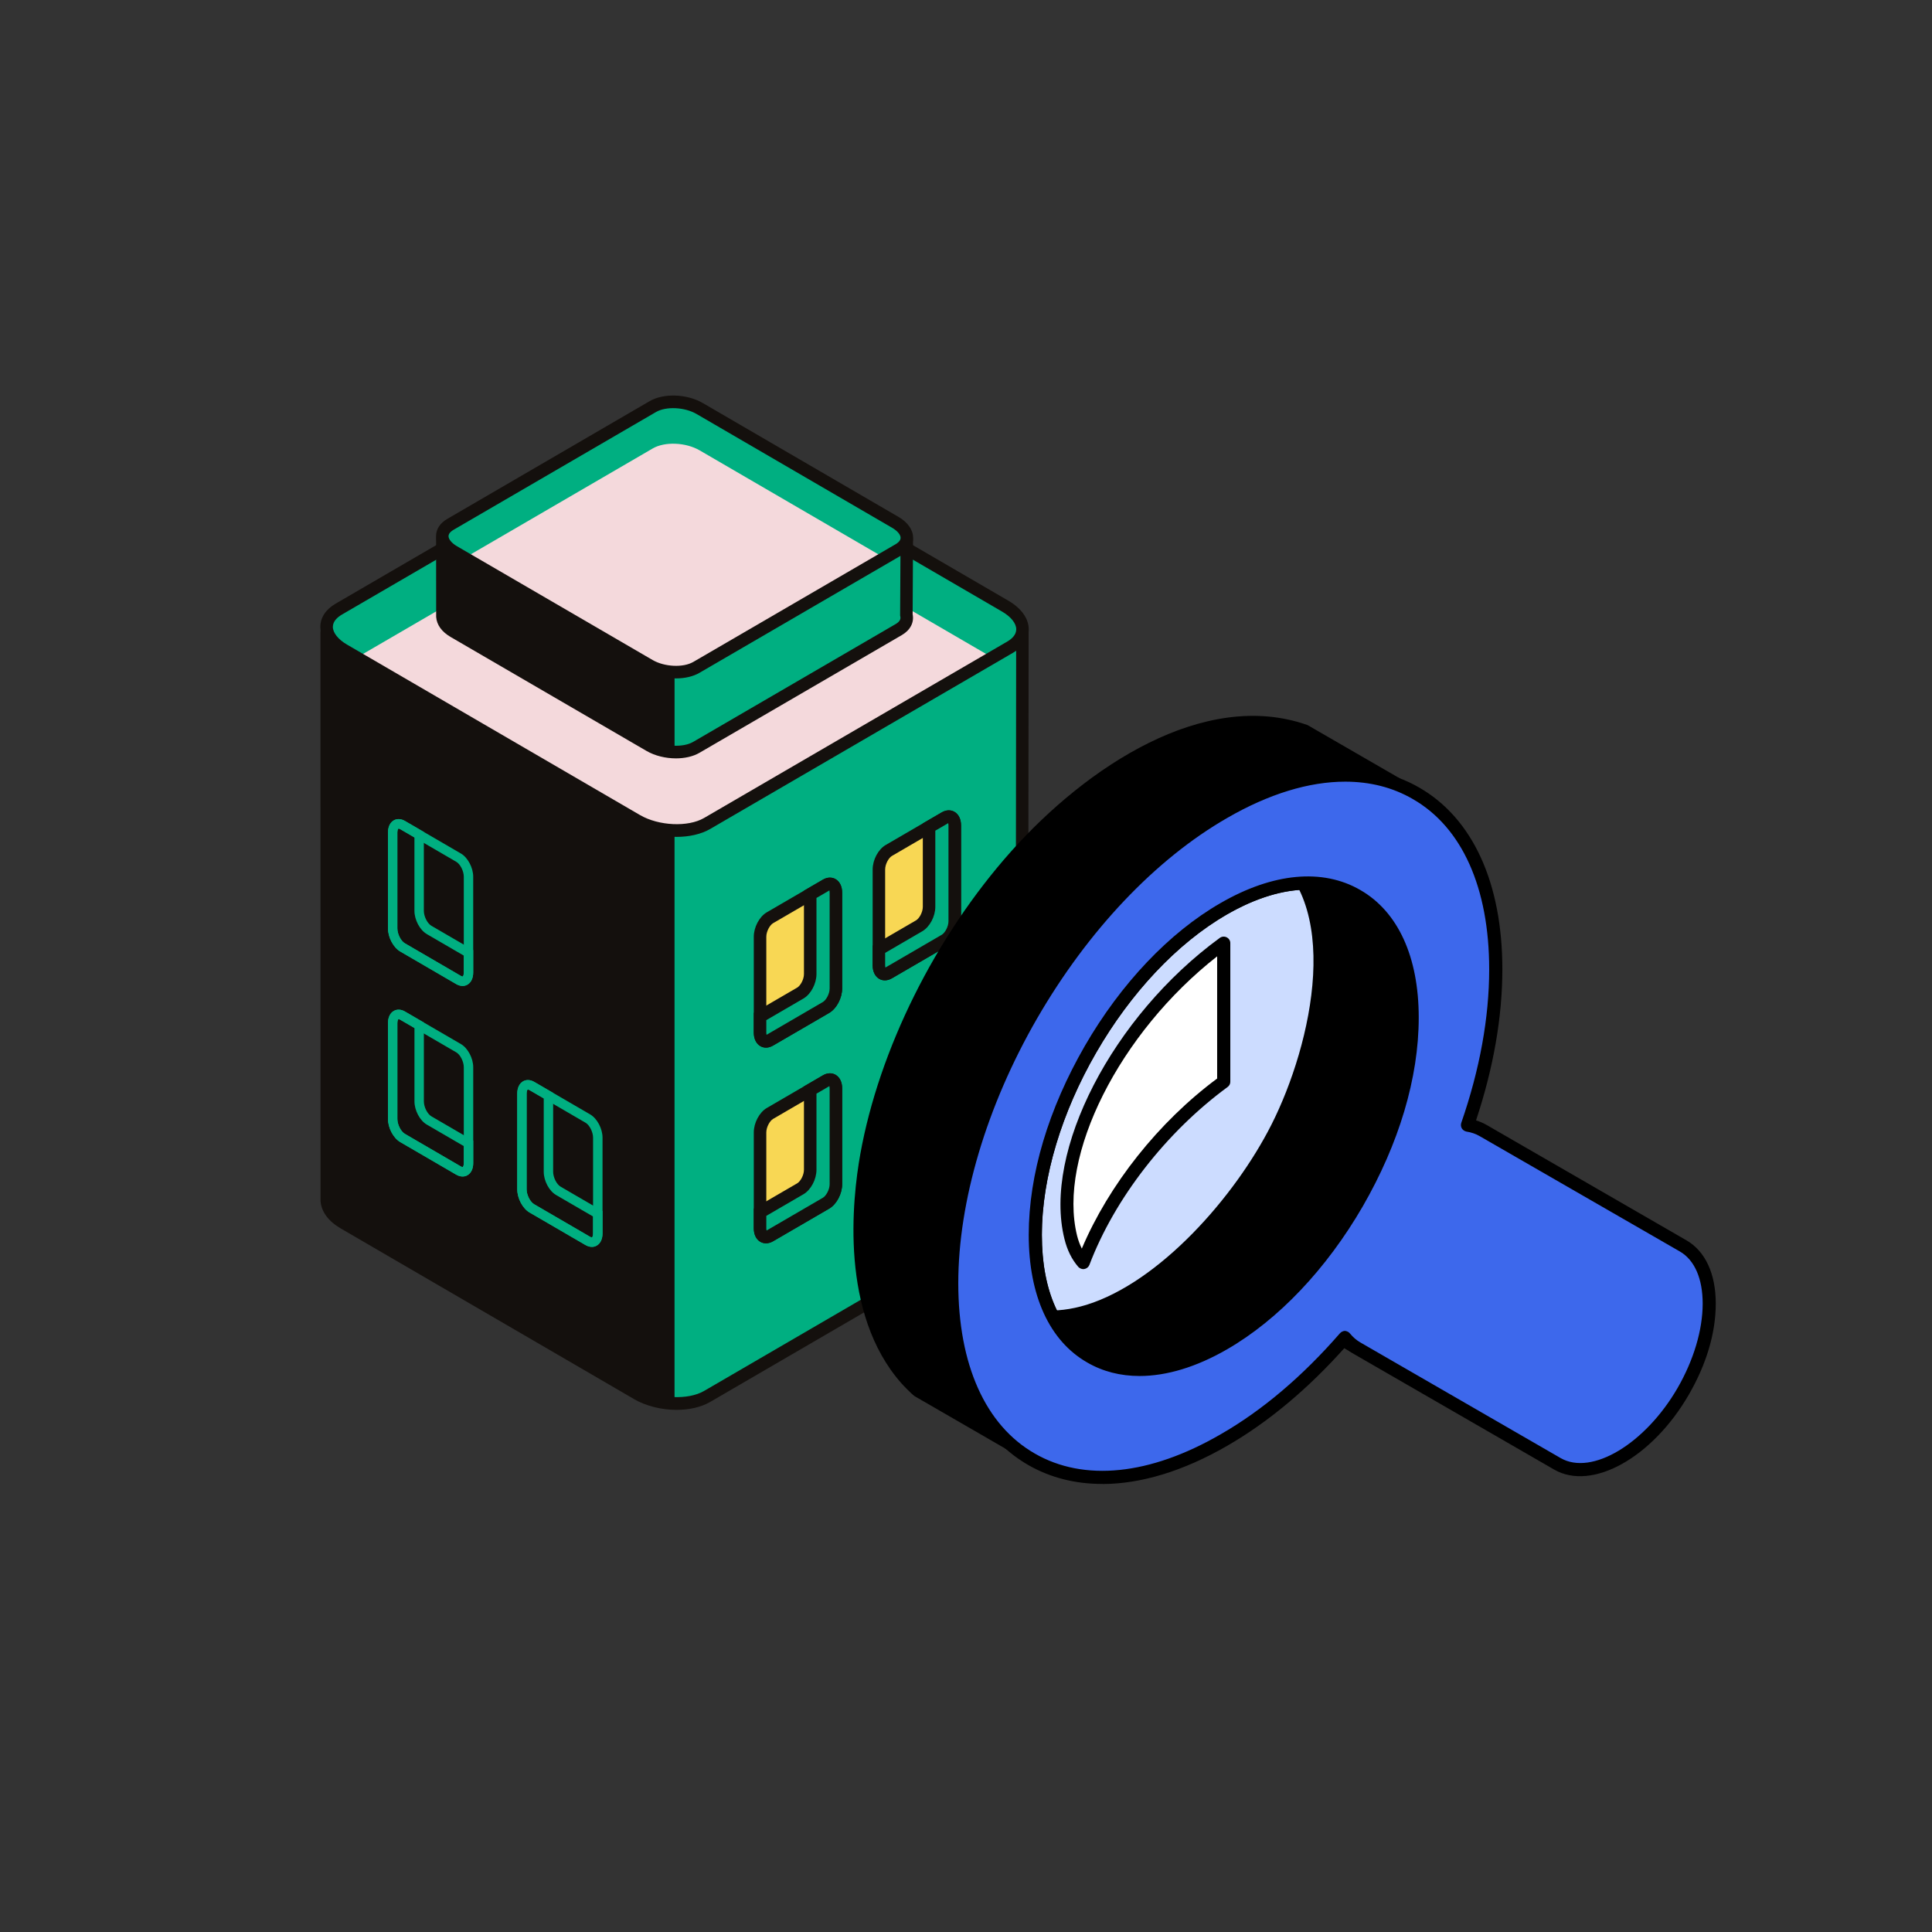 <svg width="240" height="240" viewBox="0 0 240 240" fill="none" xmlns="http://www.w3.org/2000/svg">
<rect x="0" y="0" width="240" height="240" fill="#333333" stroke="none"/>
<g clip-path="url(#clip0_2342_6064)">
<path d="M41.106 78.022H126.486C126.773 78.022 127.007 78.258 127.007 78.55L126.926 148.828C127.18 149.84 126.736 150.846 125.511 151.559L87.847 173.473C85.61 174.775 81.705 174.61 79.121 173.11L42.708 151.926C41.366 151.145 40.662 150.156 40.592 149.204L40.582 78.554C40.582 78.264 40.816 78.029 41.103 78.029L41.106 78.022Z" fill="#00AF81"/>
<path d="M78.734 173.783L42.321 152.598C40.799 151.71 39.911 150.523 39.818 149.201L39.808 78.55C39.808 77.827 40.392 77.242 41.106 77.242H126.482C126.833 77.242 127.157 77.38 127.404 77.629C127.647 77.878 127.781 78.204 127.781 78.554L127.701 148.737C127.995 150.103 127.327 151.404 125.895 152.235L88.23 174.149C87.092 174.812 85.6 175.138 84.041 175.138C82.199 175.138 80.266 174.681 78.727 173.786L78.734 173.783ZM41.36 78.806L41.37 149.144C41.42 149.87 42.051 150.634 43.099 151.243L79.512 172.427C81.835 173.776 85.473 173.944 87.459 172.791L125.124 150.876C125.728 150.526 126.399 149.918 126.175 149.016L126.152 148.922L126.232 78.806H41.36Z" fill="#14100D"/>
<path d="M110.41 120.852L117.373 116.802C118.05 116.409 118.601 115.346 118.601 114.434V102.533C118.601 101.622 118.05 101.201 117.373 101.598L110.41 105.648C109.732 106.042 109.182 107.105 109.182 108.016V119.917C109.182 120.828 109.732 121.249 110.41 120.852Z" fill="#F8D754"/>
<path d="M109.219 121.595C108.701 121.293 108.404 120.684 108.404 119.914V108.013C108.404 106.812 109.099 105.504 110.023 104.969L116.986 100.915C117.527 100.599 118.104 100.579 118.568 100.848C119.086 101.151 119.383 101.76 119.383 102.53V114.431C119.383 115.632 118.688 116.94 117.764 117.475L110.801 121.525C110.51 121.693 110.21 121.78 109.92 121.78C109.673 121.78 109.432 121.72 109.219 121.595ZM117.76 102.274L110.798 106.328C110.4 106.56 109.956 107.33 109.956 108.016V119.917C109.956 120.062 109.976 120.152 109.976 120.199C109.99 120.193 110.003 120.186 110.02 120.176L116.986 116.126C117.383 115.894 117.827 115.124 117.827 114.437V102.537C117.827 102.342 117.79 102.244 117.774 102.244C117.767 102.244 117.764 102.254 117.764 102.278L117.76 102.274Z" fill="#14100D"/>
<path d="M114.182 115.009C114.86 114.616 115.411 113.553 115.411 112.641V102.739L117.37 101.598C118.047 101.205 118.598 101.622 118.598 102.533V114.434C118.598 115.346 118.047 116.405 117.37 116.802L110.407 120.852C109.729 121.246 109.179 120.828 109.179 119.917V117.922L114.182 115.013V115.009Z" fill="#00AF81"/>
<path d="M109.219 121.595C108.701 121.293 108.404 120.684 108.404 119.914V117.465L113.795 114.33C114.192 114.098 114.636 113.328 114.636 112.641V102.285L116.986 100.919C117.527 100.603 118.104 100.583 118.568 100.852C119.086 101.154 119.383 101.763 119.383 102.534V114.434C119.383 115.635 118.688 116.944 117.764 117.478L110.801 121.528C110.51 121.696 110.21 121.784 109.92 121.784C109.673 121.784 109.432 121.723 109.219 121.599V121.595ZM117.76 102.275L116.188 103.189V112.641C116.188 113.842 115.494 115.151 114.569 115.685L109.956 118.37V119.914C109.956 120.169 110.023 120.257 110.02 120.173L116.983 116.123C117.38 115.891 117.824 115.12 117.824 114.434V102.534C117.824 102.338 117.787 102.241 117.77 102.241C117.764 102.241 117.76 102.251 117.76 102.275Z" fill="#14100D"/>
<path d="M95.643 129.207L102.606 125.157C103.284 124.764 103.835 123.701 103.835 122.789V110.889C103.835 109.977 103.284 109.557 102.606 109.95L95.643 114C94.966 114.394 94.415 115.457 94.415 116.368V128.269C94.415 129.18 94.966 129.601 95.643 129.204V129.207Z" fill="#F8D754"/>
<path d="M94.452 129.951C93.935 129.648 93.638 129.039 93.638 128.272V116.372C93.638 115.174 94.332 113.866 95.257 113.328L102.219 109.278C102.757 108.961 103.334 108.938 103.802 109.21C104.319 109.513 104.616 110.122 104.616 110.892V122.793C104.616 123.99 103.922 125.302 102.997 125.837L96.034 129.887C95.744 130.055 95.444 130.143 95.156 130.143C94.909 130.143 94.669 130.079 94.452 129.954V129.951ZM102.219 124.481C102.617 124.249 103.061 123.479 103.061 122.793V110.892C103.061 110.637 102.997 110.546 102.997 110.633L96.034 114.683C95.637 114.915 95.193 115.689 95.193 116.372V128.272C95.193 128.417 95.213 128.511 95.213 128.555C95.227 128.548 95.24 128.541 95.257 128.531L102.219 124.478V124.481Z" fill="#14100D"/>
<path d="M99.418 123.365C100.096 122.971 100.647 121.908 100.647 120.997V111.094L102.606 109.954C103.284 109.56 103.835 109.977 103.835 110.889V122.789C103.835 123.701 103.284 124.761 102.606 125.157L95.643 129.207C94.966 129.601 94.415 129.184 94.415 128.269V126.274L99.418 123.365Z" fill="#00AF81"/>
<path d="M94.452 129.951C93.935 129.648 93.638 129.039 93.638 128.269V125.82L99.028 122.685C99.426 122.453 99.87 121.683 99.87 120.997V110.64L102.216 109.274C102.753 108.958 103.331 108.934 103.798 109.207C104.316 109.51 104.613 110.118 104.613 110.889V122.789C104.613 123.99 103.918 125.299 102.994 125.834L96.031 129.883C95.741 130.052 95.44 130.139 95.153 130.139C94.906 130.139 94.666 130.075 94.449 129.951H94.452ZM102.997 110.633L101.425 111.545V120.997C101.425 122.197 100.731 123.506 99.806 124.041L95.193 126.725V128.269C95.193 128.528 95.26 128.615 95.257 128.528L102.219 124.475C102.617 124.243 103.061 123.472 103.061 122.786V110.885C103.061 110.694 103.024 110.596 103.007 110.596C103 110.596 102.997 110.606 102.997 110.63V110.633Z" fill="#14100D"/>
<path d="M95.643 153.52L102.606 149.47C103.284 149.077 103.835 148.014 103.835 147.102V135.201C103.835 134.29 103.284 133.869 102.606 134.266L95.643 138.316C94.966 138.71 94.415 139.773 94.415 140.684V152.585C94.415 153.497 94.966 153.917 95.643 153.52Z" fill="#F8D754"/>
<path d="M94.452 154.263C93.935 153.961 93.638 153.352 93.638 152.582V140.681C93.638 139.48 94.332 138.172 95.257 137.637L102.219 133.584C102.757 133.267 103.334 133.244 103.802 133.516C104.319 133.819 104.616 134.428 104.616 135.198V147.099C104.616 148.3 103.922 149.608 102.997 150.143L96.034 154.193C95.744 154.361 95.444 154.445 95.153 154.445C94.906 154.445 94.666 154.384 94.452 154.26V154.263ZM102.997 134.942L96.034 138.996C95.637 139.228 95.193 139.998 95.193 140.684V152.585C95.193 152.73 95.213 152.82 95.213 152.867C95.227 152.861 95.24 152.854 95.257 152.844L102.223 148.794C102.62 148.562 103.064 147.792 103.064 147.105V135.205C103.064 135.01 103.027 134.912 103.01 134.912C103.004 134.912 103 134.922 103 134.946L102.997 134.942Z" fill="#14100D"/>
<path d="M99.418 147.677C100.096 147.284 100.647 146.221 100.647 145.309V135.407L102.606 134.266C103.284 133.873 103.835 134.29 103.835 135.201V147.102C103.835 148.014 103.284 149.073 102.606 149.47L95.643 153.52C94.966 153.914 94.415 153.496 94.415 152.585V150.59L99.418 147.681V147.677Z" fill="#00AF81"/>
<path d="M94.452 154.264C93.935 153.961 93.638 153.352 93.638 152.582V150.133L99.028 146.998C99.426 146.766 99.87 145.996 99.87 145.309V134.953L102.219 133.587C102.757 133.271 103.334 133.247 103.802 133.52C104.319 133.822 104.616 134.431 104.616 135.202V147.102C104.616 148.303 103.922 149.612 102.997 150.146L96.034 154.196C95.744 154.364 95.444 154.449 95.153 154.449C94.906 154.449 94.666 154.388 94.452 154.264ZM102.997 134.943L101.425 135.857V145.309C101.425 146.51 100.731 147.819 99.806 148.354L95.193 151.038V152.582C95.193 152.837 95.26 152.925 95.257 152.841L102.219 148.791C102.617 148.559 103.061 147.788 103.061 147.102V135.202C103.061 135.006 103.024 134.909 103.007 134.909C103 134.909 102.997 134.919 102.997 134.943Z" fill="#14100D"/>
<path d="M40.595 149.208L40.585 78.557C40.585 78.268 40.819 78.032 41.106 78.032H46.63L83.794 100.616V174.345C82.158 174.304 80.463 173.894 79.121 173.113L42.708 151.929C41.366 151.149 40.662 150.16 40.592 149.208H40.595Z" fill="#14100D"/>
<path d="M87.842 102.291L125.507 80.377C127.744 79.075 127.463 76.805 124.88 75.301L88.47 54.117C85.886 52.613 81.981 52.452 79.745 53.753L42.08 75.668C39.844 76.969 40.124 79.24 42.708 80.743L79.121 101.928C81.704 103.432 85.609 103.593 87.846 102.291H87.842Z" fill="#00AF81"/>
<path d="M79.118 101.75L44.48 81.594L79.745 61.076C81.982 59.774 85.887 59.939 88.471 61.439L123.111 81.594L87.846 102.113C85.61 103.415 81.705 103.25 79.121 101.75H79.118Z" fill="#F4D9DC"/>
<path d="M78.73 102.604L42.321 81.42C40.715 80.488 39.794 79.196 39.794 77.871C39.794 76.724 40.468 75.701 41.693 74.988L79.358 53.077C81.848 51.627 86.02 51.789 88.858 53.441L125.27 74.625C126.876 75.557 127.794 76.852 127.794 78.174C127.794 79.321 127.12 80.343 125.898 81.056L88.233 102.971C87.095 103.633 85.603 103.96 84.048 103.96C82.205 103.96 80.272 103.502 78.734 102.607L78.73 102.604ZM80.136 54.433L42.471 76.347C41.96 76.647 41.349 77.151 41.349 77.874C41.349 78.597 42.004 79.432 43.099 80.067L79.508 101.252C81.831 102.601 85.473 102.769 87.456 101.615L125.12 79.701C125.631 79.401 126.242 78.897 126.242 78.174C126.242 77.437 125.588 76.62 124.496 75.981L88.083 54.796C86.798 54.049 85.112 53.666 83.527 53.666C82.242 53.666 81.027 53.918 80.139 54.433H80.136Z" fill="#14100D"/>
<path d="M55.299 66.707H112.293C112.487 66.707 112.64 66.865 112.64 67.06L112.587 76.384C112.757 77.06 112.46 77.73 111.642 78.207L86.498 92.836C85.006 93.704 82.399 93.596 80.673 92.594L56.367 78.453C55.472 77.931 55.002 77.272 54.955 76.636L54.948 67.064C54.948 66.868 55.105 66.714 55.295 66.714L55.299 66.707Z" fill="#00AF81"/>
<path d="M80.289 93.27L55.98 79.129C54.888 78.493 54.251 77.629 54.181 76.633L54.174 67.06C54.174 66.434 54.678 65.927 55.299 65.927H112.296C112.917 65.927 113.421 66.434 113.421 67.067L113.371 76.3C113.578 77.319 113.084 78.278 112.036 78.887L86.892 93.515C86.094 93.98 85.053 94.208 83.968 94.208C82.689 94.208 81.354 93.892 80.293 93.273L80.289 93.27ZM55.726 67.491L55.733 76.576C55.759 76.966 56.143 77.413 56.757 77.77L81.067 91.914C82.549 92.775 84.856 92.89 86.114 92.156L111.258 77.525C111.732 77.249 111.929 76.929 111.839 76.573L111.816 76.475L111.866 67.491H55.726Z" fill="#14100D"/>
<path d="M54.958 76.636L54.951 67.063C54.951 66.868 55.108 66.714 55.298 66.714H58.987L83.797 81.79V93.418C82.706 93.391 81.574 93.118 80.676 92.597L56.37 78.456C55.475 77.935 55.005 77.275 54.958 76.64V76.636Z" fill="#14100D"/>
<path d="M86.501 82.91L111.646 68.281C113.138 67.413 112.951 65.896 111.229 64.894L86.919 50.75C85.196 49.747 82.586 49.636 81.094 50.507L55.95 65.136C54.458 66.004 54.645 67.521 56.367 68.523L80.674 82.664C82.396 83.666 85.006 83.778 86.498 82.906L86.501 82.91Z" fill="#00AF81"/>
<path d="M86.915 55.947L110.064 69.415L86.495 83.125C85.003 83.993 82.396 83.885 80.67 82.883L57.525 69.415L81.091 55.704C82.583 54.837 85.19 54.944 86.915 55.947Z" fill="#F4D9DC"/>
<path d="M80.289 83.344L55.98 69.203C54.825 68.53 54.164 67.585 54.167 66.606C54.167 65.745 54.664 64.981 55.562 64.46L80.707 49.828C82.442 48.819 85.343 48.926 87.309 50.07L111.615 64.211C112.77 64.88 113.431 65.829 113.428 66.804C113.428 67.665 112.934 68.432 112.033 68.954L86.888 83.582C86.091 84.047 85.049 84.275 83.964 84.275C82.686 84.275 81.351 83.959 80.286 83.34L80.289 83.344ZM86.111 82.234L111.255 67.605C111.488 67.47 111.876 67.188 111.876 66.811C111.876 66.421 111.478 65.947 110.838 65.573L86.531 51.429C85.052 50.568 82.743 50.454 81.484 51.187L56.34 65.816C56.106 65.95 55.719 66.229 55.719 66.606C55.719 66.983 56.116 67.474 56.757 67.847L81.067 81.988C82.546 82.849 84.859 82.96 86.114 82.23L86.111 82.234Z" fill="#14100D"/>
<path d="M56.68 122.251L49.717 118.198C48.863 117.7 48.195 116.439 48.195 115.322V103.421C48.195 102.725 48.456 102.173 48.913 101.911C49.317 101.676 49.821 101.703 50.298 101.978L57.264 106.032C58.115 106.529 58.783 107.791 58.783 108.908V120.808C58.783 121.501 58.523 122.053 58.065 122.319C57.882 122.426 57.675 122.48 57.461 122.48C57.208 122.48 56.941 122.403 56.68 122.255V122.251ZM49.494 102.93C49.45 102.957 49.36 103.112 49.36 103.425V115.325C49.36 116.025 49.797 116.893 50.298 117.182L57.261 121.235C57.388 121.309 57.465 121.313 57.481 121.303C57.515 121.283 57.615 121.148 57.615 120.812V108.911C57.615 108.211 57.178 107.343 56.677 107.054L49.711 103.001C49.617 102.947 49.55 102.934 49.517 102.934C49.504 102.934 49.497 102.934 49.49 102.934L49.494 102.93Z" fill="#00AF81"/>
<path d="M56.68 122.251L49.717 118.198C48.863 117.7 48.195 116.439 48.195 115.322V103.421C48.195 102.725 48.456 102.173 48.913 101.911C49.313 101.676 49.821 101.703 50.298 101.978L52.651 103.347V113.146C52.651 113.845 53.089 114.713 53.589 115.003L58.783 118.023V120.805C58.783 121.498 58.523 122.049 58.065 122.315C57.882 122.423 57.675 122.477 57.461 122.477C57.208 122.477 56.941 122.399 56.68 122.251ZM53.005 116.022C52.151 115.524 51.483 114.263 51.483 113.146V104.027L49.714 102.998C49.59 102.924 49.51 102.927 49.494 102.93C49.45 102.957 49.36 103.112 49.36 103.425V115.325C49.36 116.025 49.797 116.893 50.298 117.182L57.261 121.235C57.388 121.309 57.465 121.313 57.481 121.303C57.515 121.283 57.615 121.148 57.615 120.812V118.709L53.005 116.028V116.022Z" fill="#00AF81"/>
<path d="M72.738 154.667L65.776 150.617C64.924 150.119 64.257 148.855 64.257 147.741V135.841C64.257 135.148 64.517 134.596 64.975 134.33C65.378 134.095 65.882 134.118 66.363 134.394L73.329 138.447C74.18 138.945 74.848 140.207 74.848 141.323V153.224C74.848 153.917 74.588 154.469 74.13 154.734C73.947 154.842 73.74 154.896 73.526 154.896C73.272 154.896 73.005 154.818 72.745 154.67L72.738 154.667ZM65.552 135.349C65.519 135.37 65.418 135.504 65.418 135.841V147.741C65.418 148.438 65.856 149.309 66.356 149.598L73.319 153.648C73.446 153.722 73.523 153.725 73.54 153.715C73.573 153.695 73.673 153.56 73.673 153.224V141.323C73.673 140.624 73.236 139.756 72.735 139.467L65.772 135.417C65.679 135.363 65.612 135.346 65.575 135.346C65.562 135.346 65.555 135.346 65.549 135.349H65.552Z" fill="#00AF81"/>
<path d="M72.739 154.667L65.776 150.617C64.921 150.119 64.254 148.858 64.254 147.741V135.841C64.254 135.148 64.514 134.596 64.972 134.33C65.375 134.095 65.879 134.118 66.36 134.394L68.713 135.763V145.562C68.713 146.261 69.151 147.132 69.651 147.418L74.845 150.439V153.221C74.845 153.917 74.585 154.469 74.127 154.731C73.944 154.839 73.737 154.892 73.523 154.892C73.269 154.892 72.999 154.815 72.742 154.667H72.739ZM69.067 148.438C68.213 147.943 67.545 146.678 67.545 145.562V136.443L65.776 135.413C65.649 135.339 65.569 135.333 65.552 135.346C65.519 135.366 65.419 135.501 65.419 135.837V147.738C65.419 148.438 65.856 149.305 66.357 149.595L73.32 153.648C73.443 153.718 73.52 153.718 73.54 153.715C73.583 153.688 73.673 153.533 73.673 153.221V151.118L69.064 148.438H69.067Z" fill="#00AF81"/>
<path d="M56.68 145.925L49.717 141.872C48.863 141.374 48.195 140.113 48.195 138.996V127.095C48.195 126.399 48.456 125.847 48.913 125.585C49.317 125.349 49.821 125.376 50.301 125.652L57.264 129.702C58.119 130.2 58.786 131.461 58.786 132.578V144.479C58.786 145.175 58.526 145.727 58.069 145.989C57.885 146.097 57.678 146.15 57.465 146.15C57.211 146.15 56.941 146.076 56.684 145.925H56.68ZM49.494 126.604C49.45 126.631 49.36 126.782 49.36 127.098V138.999C49.36 139.699 49.797 140.567 50.298 140.856L57.261 144.909C57.388 144.983 57.465 144.987 57.481 144.976C57.515 144.956 57.615 144.822 57.615 144.482V132.581C57.615 131.882 57.178 131.014 56.677 130.725L49.711 126.675C49.617 126.621 49.55 126.604 49.514 126.604C49.5 126.604 49.494 126.604 49.49 126.607L49.494 126.604Z" fill="#00AF81"/>
<path d="M56.68 145.925L49.717 141.872C48.863 141.374 48.195 140.112 48.195 138.996V127.095C48.195 126.399 48.456 125.847 48.913 125.585C49.32 125.349 49.824 125.373 50.301 125.652L52.655 127.021V136.819C52.655 137.519 53.092 138.387 53.593 138.676L58.786 141.697V144.478C58.786 145.175 58.526 145.726 58.069 145.989C57.885 146.096 57.678 146.15 57.465 146.15C57.211 146.15 56.941 146.076 56.684 145.925H56.68ZM53.005 139.692C52.154 139.194 51.486 137.933 51.486 136.816V127.697L49.717 126.668C49.594 126.594 49.514 126.597 49.497 126.601C49.454 126.627 49.364 126.779 49.364 127.095V138.996C49.364 139.695 49.801 140.563 50.301 140.852L57.264 144.906C57.391 144.98 57.468 144.983 57.485 144.973C57.518 144.953 57.618 144.818 57.618 144.478V142.376L53.005 139.692Z" fill="#00AF81"/>
</g>
<path fill-rule="evenodd" clip-rule="evenodd" d="M152.015 112.895C139.088 120.358 128.608 138.508 128.608 153.404C128.608 168.3 139.088 174.371 152.015 166.907C164.941 159.444 175.421 141.321 175.421 126.398C175.421 111.474 164.941 105.431 152.015 112.895Z" fill="#CCDCFF"/>
<path fill-rule="evenodd" clip-rule="evenodd" d="M152.425 113.589C139.743 120.912 129.422 138.779 129.422 153.407C129.422 160.324 131.714 165.445 135.878 167.853C140.032 170.24 145.618 169.665 151.61 166.219C164.292 158.897 174.613 141.029 174.613 126.401C174.613 119.495 172.321 114.37 168.157 111.956C163.999 109.576 158.41 110.143 152.425 113.589ZM141.557 170.931C139.189 170.931 137 170.377 135.059 169.249C130.372 166.563 127.794 160.943 127.794 153.404C127.794 138.25 138.477 119.77 151.606 112.189C158.125 108.416 164.295 107.849 168.972 110.556C173.656 113.242 176.238 118.869 176.238 126.401C176.238 141.562 165.558 160.042 152.425 167.622C148.609 169.83 144.909 170.931 141.557 170.931Z" fill="black"/>
<path fill-rule="evenodd" clip-rule="evenodd" d="M152.015 134.391C143.979 140.255 137.643 148.726 134.573 156.833C133.908 156.073 133.354 155.089 133.014 153.71C130.381 143.099 138.95 126.7 152.015 117.146V134.387V134.391Z" fill="white"/>
<path fill-rule="evenodd" clip-rule="evenodd" d="M151.199 118.8C139.085 128.283 131.348 143.581 133.799 153.5C133.95 154.095 134.146 154.621 134.387 155.106C137.739 147.182 143.924 139.371 151.199 133.978V118.797V118.8ZM134.573 157.655C134.336 157.655 134.115 157.545 133.957 157.387C133.138 156.444 132.57 155.296 132.226 153.892C129.531 143.031 138.19 126.246 151.53 116.506C151.777 116.327 152.104 116.3 152.383 116.437C152.662 116.575 152.834 116.853 152.834 117.149V134.391C152.834 134.645 152.71 134.876 152.493 135.034C144.881 140.62 138.465 148.864 135.33 157.129C135.234 157.383 135 157.586 134.721 157.634C134.673 157.655 134.625 157.655 134.576 157.655H134.573Z" fill="black"/>
<path fill-rule="evenodd" clip-rule="evenodd" d="M162.096 90.827L173.518 97.417C171.426 96.685 169.619 96.344 167.402 96.296C157.353 96.158 147.211 103.164 140.403 109.981C128.11 122.267 118.226 141.83 118.226 159.399C118.226 166.264 119.826 173.916 124.944 178.852L125.436 179.316L114.02 172.726C113.779 172.561 112.823 171.55 112.578 171.299C106.211 164.087 106.067 152.444 107.674 143.516C109.966 130.724 116.818 116.85 126.203 106.336C134.446 97.08 148.949 86.191 162.096 90.831V90.827Z" fill="black"/>
<path fill-rule="evenodd" clip-rule="evenodd" d="M155.598 90.559C145.236 90.559 134.333 98.439 126.806 106.883C117.607 117.197 110.758 130.951 108.48 143.653C107.502 149.094 106.009 162.642 113.198 170.745C113.477 171.065 114.32 171.942 114.506 172.083L121.716 176.235C118.233 170.972 117.414 164.413 117.414 159.399C117.414 142.89 126.417 122.793 139.822 109.407C144.035 105.208 155.061 95.495 167.1 95.495H167.41C167.833 95.495 168.239 95.515 168.639 95.543L161.752 91.563C159.749 90.879 157.687 90.559 155.602 90.559H155.598ZM125.433 180.138C125.295 180.138 125.154 180.09 125.023 180.028L113.608 173.432C113.191 173.132 112.145 172.032 111.966 171.825C104.312 163.165 105.857 149.046 106.869 143.375C109.202 130.374 116.199 116.324 125.591 105.778C134.997 95.237 149.593 85.572 162.365 90.05C162.413 90.071 162.454 90.091 162.502 90.112L173.918 96.709C174.279 96.908 174.431 97.373 174.252 97.741C174.08 98.129 173.629 98.315 173.24 98.177C171.175 97.445 169.478 97.146 167.386 97.118H167.097C155.667 97.118 145.036 106.49 140.975 110.552C127.849 123.663 119.039 143.302 119.039 159.395C119.039 165.163 120.16 173.108 125.502 178.274L125.987 178.718C126.293 179.017 126.335 179.471 126.083 179.791C125.932 180.025 125.681 180.138 125.433 180.138Z" fill="black"/>
<path fill-rule="evenodd" clip-rule="evenodd" d="M168.274 167.279L156.858 160.689L156.755 160.616L156.651 160.548L156.548 160.479L156.448 160.389L156.352 160.3L156.263 160.231L156.166 160.142L156.073 160.042L155.984 159.953L155.894 159.863L155.812 159.767L155.729 159.657L155.646 159.567L167.062 166.157L167.145 166.247L167.227 166.357L167.31 166.453L167.399 166.542L167.489 166.632L167.578 166.732L167.678 166.821L167.768 166.89L167.864 166.979L167.967 167.048L168.067 167.138L168.17 167.21L168.274 167.279Z" fill="white"/>
<path fill-rule="evenodd" clip-rule="evenodd" d="M168.231 168.08C168.107 168.08 167.983 168.059 167.869 167.99L156.454 161.4C156.426 161.373 156.295 161.311 156.268 161.284C156.268 161.284 156.051 161.125 156.048 161.105C156.048 161.105 155.834 160.946 155.82 160.919L155.607 160.74C155.6 160.713 155.407 160.534 155.407 160.534C155.394 160.513 155.215 160.327 155.208 160.307L155.029 160.1C154.774 159.805 154.774 159.347 155.029 159.041C155.287 158.745 155.721 158.673 156.054 158.862L167.477 165.452C167.56 165.5 167.635 165.562 167.697 165.658L167.525 165.91L167.642 165.978L167.835 165.82L167.711 166.026L167.869 166.116L167.993 165.978L167.911 166.137L168.055 166.226L168.138 166.137L168.09 166.226L168.255 166.343L168.303 166.274L168.276 166.343L168.441 166.439L168.461 166.412L168.448 166.46L168.627 166.549H168.633C168.988 166.804 169.139 167.33 168.909 167.698C168.75 167.949 168.492 168.087 168.231 168.087V168.08Z" fill="black"/>
<path fill-rule="evenodd" clip-rule="evenodd" d="M135.462 168.565L124.046 161.975C136.907 169.05 152.762 151.729 158.665 140.086C163.652 130.236 168.287 111.388 157.154 104.65C160.616 106.68 168.928 110.762 171.423 113.607C181.087 124.537 171.935 147 162.674 157.813C156.696 164.795 145.04 173.824 135.462 168.565Z" fill="black"/>
<path fill-rule="evenodd" clip-rule="evenodd" d="M135.863 167.853C144.474 172.585 155.353 165.125 162.054 157.287C171.487 146.267 180.029 124.564 170.816 114.14C169.333 112.458 165.44 110.16 162.033 108.282C167.581 116.846 163.995 131.361 159.394 140.458C154.675 149.755 144.939 160.706 135.44 163.646C133.544 164.221 131.713 164.499 129.927 164.427L135.863 167.846V167.853ZM141.673 170.955C139.408 170.955 137.185 170.429 135.065 169.28C135.065 169.28 135.058 169.28 135.051 169.253L123.636 162.69C123.247 162.463 123.116 161.958 123.34 161.59C123.553 161.194 124.052 161.056 124.441 161.263C127.586 162.986 131.124 163.261 134.962 162.092C144.02 159.289 153.378 148.726 157.938 139.718C162.98 129.758 167.11 111.636 156.733 105.362C156.351 105.135 156.227 104.63 156.454 104.241C156.675 103.866 157.174 103.735 157.556 103.966C158.309 104.403 159.294 104.929 160.395 105.531C164.446 107.732 169.99 110.745 172.038 113.063C181.846 124.172 173.091 146.886 163.289 158.346C157.776 164.778 149.52 170.952 141.673 170.952V170.955Z" fill="black"/>
<path fill-rule="evenodd" clip-rule="evenodd" d="M168.569 111.25L157.156 104.65L156.754 104.451L156.344 104.244L155.921 104.055L167.337 110.645L167.76 110.834L168.169 111.041L168.569 111.25Z" fill="white"/>
<path fill-rule="evenodd" clip-rule="evenodd" d="M168.569 112.073C168.438 112.073 168.297 112.024 168.173 111.956L167.003 111.388L155.512 104.75C155.13 104.544 154.992 104.059 155.192 103.691C155.391 103.302 155.856 103.144 156.252 103.302L157.539 103.945L168.968 110.556C169.364 110.762 169.495 111.268 169.271 111.656C169.12 111.914 168.841 112.073 168.566 112.073H168.569Z" fill="black"/>
<path fill-rule="evenodd" clip-rule="evenodd" d="M168.569 111.251C164.336 108.816 158.486 109.159 152.016 112.898C145.552 116.623 139.702 123.024 135.462 130.356C131.221 137.679 128.609 145.947 128.609 153.407C128.609 160.867 131.221 166.109 135.462 168.568C139.702 171.003 145.552 170.659 152.016 166.914C158.486 163.196 164.34 156.788 168.569 149.462C172.803 142.14 175.418 133.868 175.418 126.405C175.418 118.941 172.799 113.703 168.569 111.254V111.251ZM152.016 100.915C161.346 95.515 169.795 95.01 175.914 98.549C182.023 102.085 185.812 109.638 185.812 120.41C185.812 126.632 184.545 133.249 182.301 139.77C182.986 139.86 183.637 140.09 184.242 140.434L209.101 154.79C213.41 157.266 213.403 165.373 209.101 172.816C204.806 180.259 197.775 184.321 193.473 181.841L168.607 167.485C168.005 167.137 167.492 166.704 167.062 166.157C162.53 171.371 157.419 175.781 152.019 178.9C142.689 184.293 134.24 184.799 128.121 181.267C122.005 177.727 118.223 170.171 118.223 159.399C118.223 148.627 122.005 136.716 128.121 126.123C134.243 115.54 142.689 106.284 152.019 100.912L152.016 100.915Z" fill="#3D68EC"/>
<path fill-rule="evenodd" clip-rule="evenodd" d="M162.467 110.508C159.408 110.508 155.983 111.546 152.425 113.589C146.295 117.125 140.517 123.233 136.17 130.769C131.82 138.301 129.425 146.336 129.425 153.404C129.425 160.472 131.717 165.462 135.874 167.849C140.035 170.236 145.617 169.662 151.613 166.216C157.749 162.687 163.52 156.572 167.871 149.043C172.221 141.51 174.616 133.476 174.616 126.401C174.616 119.326 172.324 114.343 168.167 111.956C166.484 110.993 164.563 110.508 162.474 110.508H162.467ZM141.556 170.931C139.188 170.931 136.993 170.377 135.052 169.249C130.368 166.563 127.793 160.943 127.793 153.404C127.793 145.865 130.268 137.724 134.756 129.937C139.25 122.177 145.235 115.859 151.609 112.189C158.127 108.416 164.298 107.849 168.975 110.556C173.666 113.242 176.24 118.869 176.24 126.401C176.24 133.933 173.769 142.088 169.278 149.875C164.783 157.634 158.799 163.946 152.425 167.622C148.601 169.83 144.901 170.931 141.556 170.931ZM167.103 97.101C170.18 97.101 173.012 97.813 175.504 99.261C181.627 102.769 184.992 110.301 184.992 120.406C184.992 126.401 183.829 132.833 181.523 139.491C181.448 139.718 181.475 139.976 181.599 140.183C181.723 140.382 181.94 140.523 182.174 140.571C182.769 140.661 183.323 140.85 183.829 141.146L208.695 155.474C210.508 156.534 211.513 158.831 211.513 161.954C211.506 165.215 210.405 168.929 208.395 172.42C204.379 179.358 197.737 183.351 193.872 181.129L169.006 166.773C168.514 166.494 168.07 166.109 167.698 165.652C167.554 165.466 167.323 165.356 167.082 165.325C166.869 165.325 166.611 165.442 166.446 165.631C161.813 170.955 156.816 175.203 151.609 178.188C142.84 183.261 134.652 184.094 128.53 180.554C122.407 177.039 119.041 169.507 119.041 159.399C119.041 149.29 122.521 137.448 128.829 126.518C135.148 115.588 143.528 106.741 152.428 101.62C157.622 98.614 162.619 97.101 167.107 97.101H167.103ZM136.931 184.341C133.565 184.341 130.461 183.561 127.718 181.982C121.069 178.14 117.41 170.13 117.41 159.402C117.41 148.675 120.965 136.877 127.411 125.72C133.875 114.535 142.461 105.486 151.606 100.207C160.888 94.855 169.664 94.005 176.313 97.84C182.962 101.675 186.627 109.692 186.627 120.413C186.627 126.339 185.526 132.65 183.358 139.178C183.809 139.316 184.235 139.498 184.638 139.725L209.503 154.081C211.844 155.437 213.138 158.236 213.138 161.93C213.138 165.624 211.954 169.511 209.799 173.235C205.27 181.084 197.761 185.266 193.059 182.553L168.194 168.204C167.791 167.977 167.42 167.698 167.079 167.382C162.495 172.517 157.563 176.658 152.421 179.619C146.97 182.763 141.694 184.348 136.927 184.348L136.931 184.341Z" fill="black"/>
<defs>
<clipPath id="clip0_2342_6064">
<rect width="88" height="126" fill="white" transform="translate(39.794 49.138)"/>
</clipPath>
</defs>
</svg>
